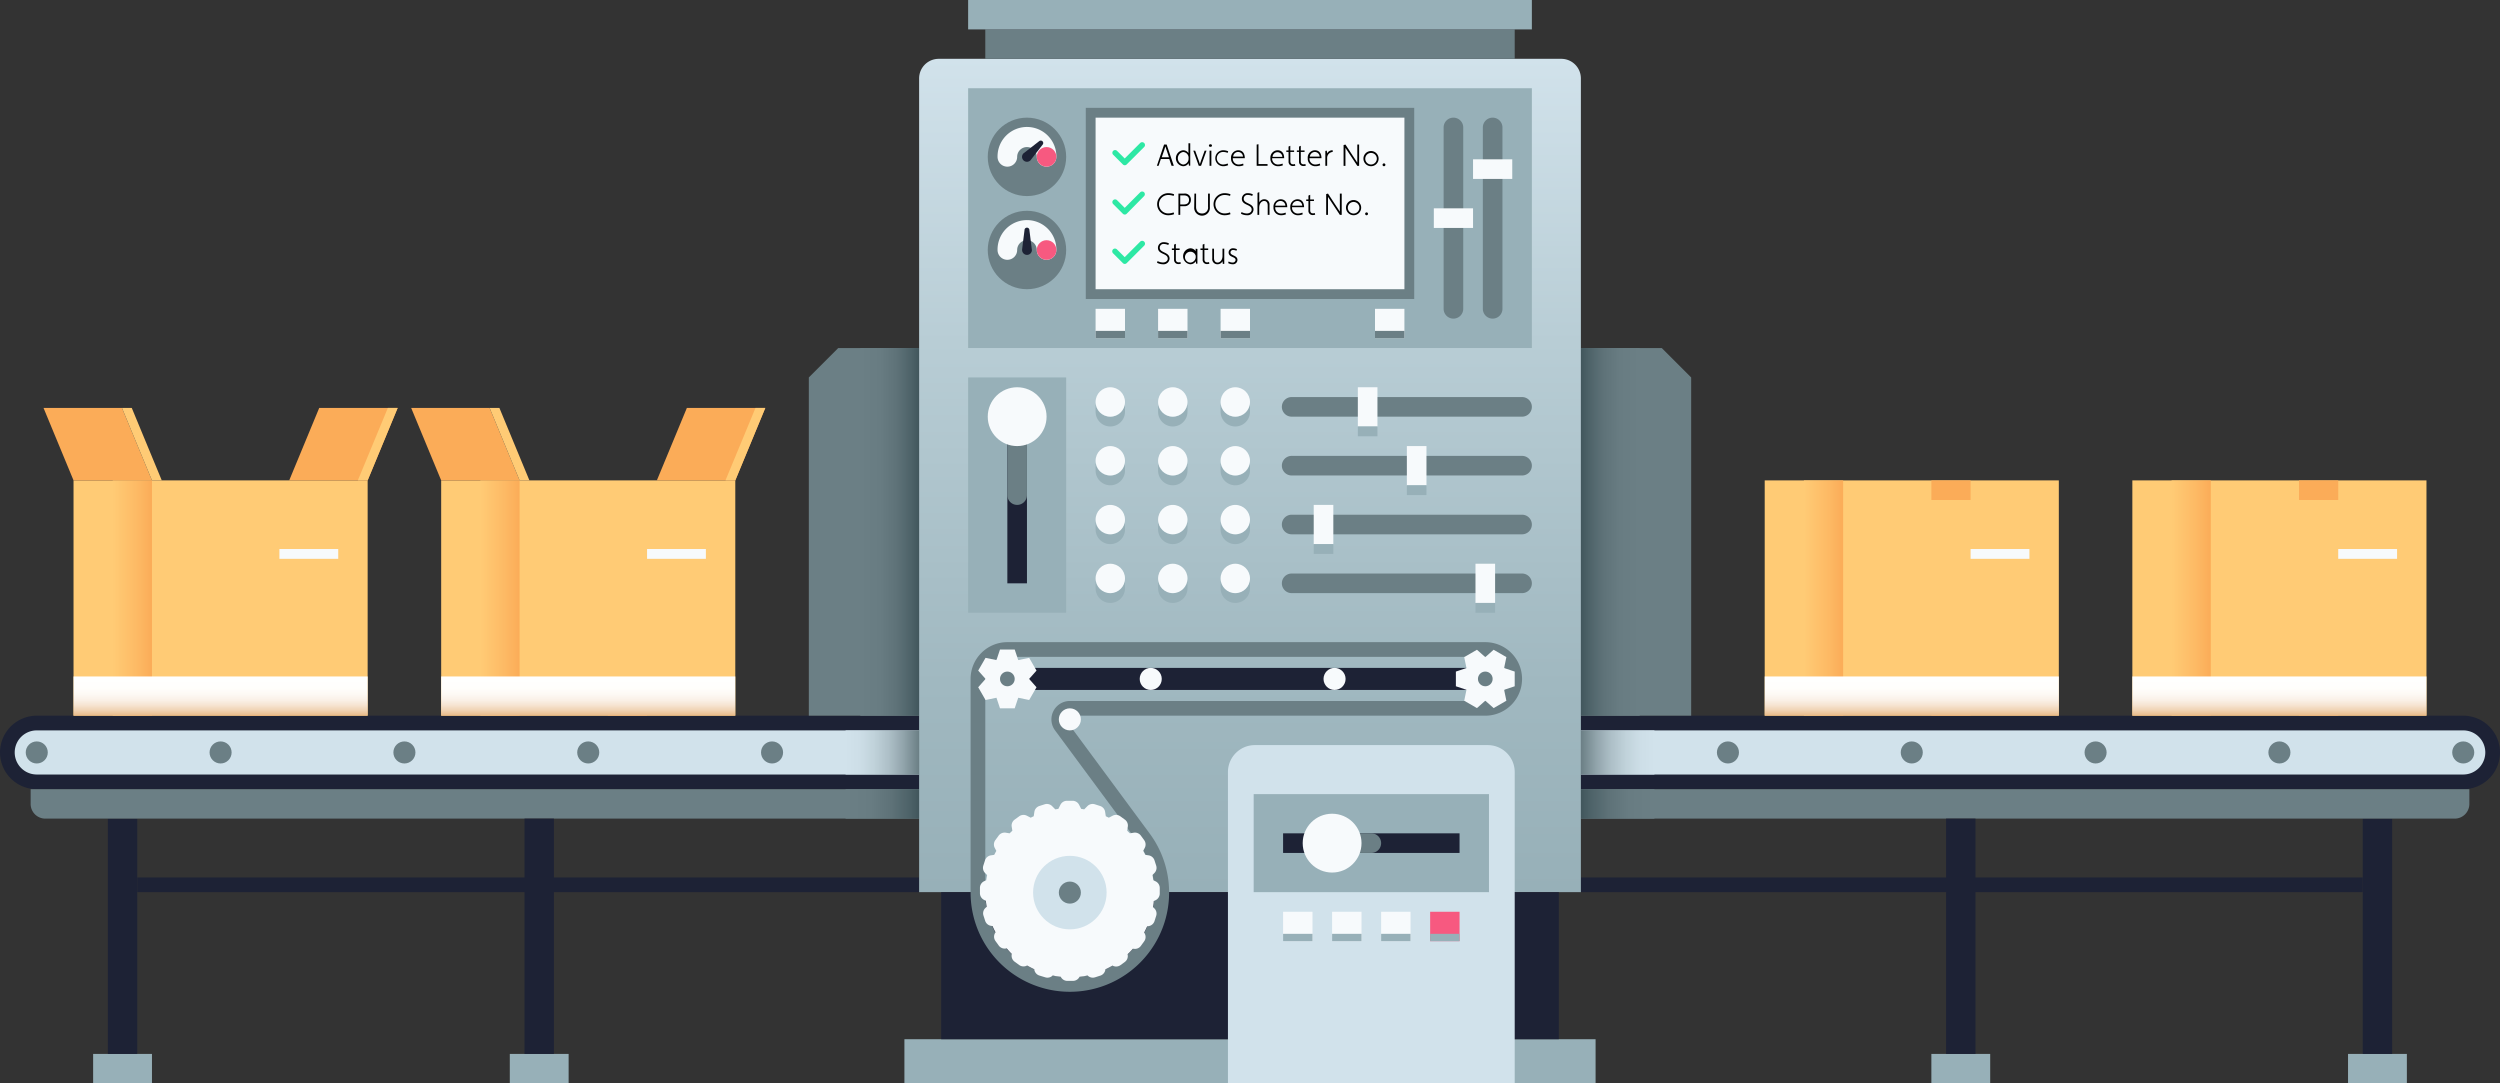 <svg xmlns="http://www.w3.org/2000/svg" xmlns:xlink="http://www.w3.org/1999/xlink" viewBox="0 0 510 221">
  <rect x="0" y="0" width="510" height="221" fill="#333333" stroke="none"/>
  <defs>
    <linearGradient id="Áåçûìÿííûé_ãðàäèåíò_4028" data-name="Áåçûìÿííûé ãðàäèåíò 4028" x1="322.5" y1="153.5" x2="337.5" y2="153.5" gradientUnits="userSpaceOnUse">
      <stop offset="0" stop-color="#6b7f85"/>
      <stop offset="0.2" stop-color="#8fa2a9"/>
      <stop offset="0.4" stop-color="#acbec6"/>
      <stop offset="0.61" stop-color="#c0d2da"/>
      <stop offset="0.81" stop-color="#cddee7"/>
      <stop offset="1" stop-color="#d1e2eb"/>
    </linearGradient>
    <linearGradient id="Áåçûìÿííûé_ãðàäèåíò_4164" data-name="Áåçûìÿííûé ãðàäèåíò 4164" x1="318.5" y1="207.5" x2="330.5" y2="207.5" gradientTransform="matrix(1, 0, 0, -1, 49, 415)" gradientUnits="userSpaceOnUse">
      <stop offset="0" stop-color="#6b7f85"/>
      <stop offset="0.34" stop-color="#687c82"/>
      <stop offset="0.62" stop-color="#5e7278"/>
      <stop offset="0.87" stop-color="#4d6268"/>
      <stop offset="1" stop-color="#41565c"/>
    </linearGradient>
    <linearGradient id="Áåçûìÿííûé_ãðàäèåíò_4164-2" x1="317.5" y1="263" x2="332.5" y2="263" gradientTransform="matrix(1, 0, 0, -1, 50, 526)" xlink:href="#Áåçûìÿííûé_ãðàäèåíò_4164"/>
    <linearGradient id="Áåçûìÿííûé_ãðàäèåíò_4028-2" x1="152.5" y1="252.5" x2="167.5" y2="252.5" gradientTransform="matrix(1, 0, 0, -1, 65, 505)" xlink:href="#Áåçûìÿííûé_ãðàäèåíò_4028"/>
    <linearGradient id="Áåçûìÿííûé_ãðàäèåíò_4164-3" x1="533.5" x2="545.5" gradientTransform="translate(-358 -99)" xlink:href="#Áåçûìÿííûé_ãðàäèåíò_4164"/>
    <linearGradient id="Áåçûìÿííûé_ãðàäèåíò_4164-4" x1="532.5" y1="263" x2="547.5" y2="263" gradientTransform="translate(-360 -99)" xlink:href="#Áåçûìÿííûé_ãðàäèåíò_4164"/>
    <linearGradient id="Áåçûìÿííûé_ãðàäèåíò_12" data-name="Áåçûìÿííûé ãðàäèåíò 12" x1="255" y1="182" x2="255" y2="12" gradientUnits="userSpaceOnUse">
      <stop offset="0" stop-color="#97b0b8"/>
      <stop offset="0.25" stop-color="#a0b8c0"/>
      <stop offset="0.66" stop-color="#b8cdd5"/>
      <stop offset="1" stop-color="#d1e2eb"/>
    </linearGradient>
    <linearGradient id="Áåçûìÿííûé_ãðàäèåíò_3055" data-name="Áåçûìÿííûé ãðàäèåíò 3055" x1="368" y1="122" x2="376" y2="122" gradientUnits="userSpaceOnUse">
      <stop offset="0" stop-color="#ffcb75"/>
      <stop offset="0.64" stop-color="#fdb964"/>
      <stop offset="1" stop-color="#fbac58"/>
    </linearGradient>
    <linearGradient id="Áåçûìÿííûé_ãðàäèåíò_3780" data-name="Áåçûìÿííûé ãðàäèåíò 3780" x1="390" y1="138" x2="390" y2="146" gradientUnits="userSpaceOnUse">
      <stop offset="0" stop-color="#fff"/>
      <stop offset="0.29" stop-color="#fffefc"/>
      <stop offset="0.46" stop-color="#fdf9f4"/>
      <stop offset="0.61" stop-color="linen"/>
      <stop offset="0.73" stop-color="#f6e4d2"/>
      <stop offset="0.85" stop-color="#f1d5b7"/>
      <stop offset="0.95" stop-color="#ebc397"/>
      <stop offset="1" stop-color="#e8b987"/>
    </linearGradient>
    <linearGradient id="Áåçûìÿííûé_ãðàäèåíò_3055-2" x1="443" x2="451" xlink:href="#Áåçûìÿííûé_ãðàäèåíò_3055"/>
    <linearGradient id="Áåçûìÿííûé_ãðàäèåíò_3780-2" x1="465" x2="465" xlink:href="#Áåçûìÿííûé_ãðàäèåíò_3780"/>
    <linearGradient id="Áåçûìÿííûé_ãðàäèåíò_3055-3" x1="23" x2="31" xlink:href="#Áåçûìÿííûé_ãðàäèåíò_3055"/>
    <linearGradient id="Áåçûìÿííûé_ãðàäèåíò_3780-3" x1="45" x2="45" xlink:href="#Áåçûìÿííûé_ãðàäèåíò_3780"/>
    <linearGradient id="Áåçûìÿííûé_ãðàäèåíò_3055-4" x1="98" x2="106" xlink:href="#Áåçûìÿííûé_ãðàäèåíò_3055"/>
    <linearGradient id="Áåçûìÿííûé_ãðàäèåíò_3780-4" x1="120" x2="120" xlink:href="#Áåçûìÿííûé_ãðàäèåíò_3780"/>
  </defs>
  <title>cpuc-rules-awareness-conveyor</title>
  <g style="isolation: isolate">
    <g id="_">
      <g id="Conveyor">
        <g id="Conveyor-2" data-name="Conveyor">
          <g>
            <path d="M547.5,260h-180V245h180a7.5,7.5,0,0,1,7.5,7.5h0A7.5,7.5,0,0,1,547.5,260Z" transform="translate(-45 -99)" fill="#1d2235"/>
            <g>
              <path d="M547.5,248h-180v9h180a4.5,4.5,0,0,0,0-9Z" transform="translate(-45 -99)" fill="#d1e2eb"/>
              <rect id="Shadow" x="322.5" y="149" width="15" height="9" fill="url(#Áåçûìÿííûé_ãðàäèåíò_4028)"/>
            </g>
            <g>
              <circle cx="502.5" cy="153.5" r="2.25" fill="#6b7f85"/>
              <circle cx="465" cy="153.5" r="2.25" fill="#6b7f85"/>
              <circle cx="427.5" cy="153.5" r="2.25" fill="#6b7f85"/>
              <circle cx="390" cy="153.5" r="2.25" fill="#6b7f85"/>
              <circle cx="352.5" cy="153.5" r="2.25" fill="#6b7f85"/>
            </g>
          </g>
          <g>
            <path d="M367.5,170H384l6,6v69H367.5Z" transform="translate(-45 -99)" fill="#6b7f85"/>
            <rect id="Shadow-2" data-name="Shadow" x="367.5" y="170" width="12" height="75" transform="translate(702 316) rotate(180)" fill="url(#Áåçûìÿííûé_ãðàäèåíò_4164)"/>
          </g>
          <g>
            <g>
              <rect x="479" y="215" width="12" height="6" fill="#97b0b8"/>
              <rect x="482" y="167" width="6" height="48" fill="#1d2235"/>
            </g>
            <g>
              <path d="M545.75,266H367.5v-6H548.75v3A3,3,0,0,1,545.75,266Z" transform="translate(-45 -99)" fill="#6b7f85"/>
              <rect id="Shadow-3" data-name="Shadow" x="367.5" y="260" width="15" height="6" transform="translate(705 427) rotate(180)" fill="url(#Áåçûìÿííûé_ãðàäèåíò_4164-2)"/>
            </g>
            <g>
              <rect x="394" y="215" width="12" height="6" fill="#97b0b8"/>
              <rect x="397" y="167" width="6" height="48" fill="#1d2235"/>
            </g>
            <rect x="322.5" y="179" width="159.5" height="3" fill="#1d2235"/>
          </g>
        </g>
        <g id="Conveyor-3" data-name="Conveyor">
          <g>
            <path d="M52.5,260h180V245H52.5a7.5,7.5,0,0,0-7.5,7.5h0A7.5,7.5,0,0,0,52.5,260Z" transform="translate(-45 -99)" fill="#1d2235"/>
            <g>
              <path d="M52.5,248h180v9H52.5a4.5,4.5,0,0,1,0-9Z" transform="translate(-45 -99)" fill="#d1e2eb"/>
              <rect id="Shadow-4" data-name="Shadow" x="217.5" y="248" width="15" height="9" transform="translate(405 406) rotate(180)" fill="url(#Áåçûìÿííûé_ãðàäèåíò_4028-2)"/>
            </g>
            <g>
              <circle cx="7.5" cy="153.5" r="2.25" fill="#6b7f85"/>
              <circle cx="45" cy="153.5" r="2.25" fill="#6b7f85"/>
              <circle cx="82.5" cy="153.5" r="2.25" fill="#6b7f85"/>
              <circle cx="120" cy="153.5" r="2.25" fill="#6b7f85"/>
              <circle cx="157.5" cy="153.5" r="2.25" fill="#6b7f85"/>
            </g>
          </g>
          <g>
            <path d="M232.5,170H216l-6,6v69h22.5Z" transform="translate(-45 -99)" fill="#6b7f85"/>
            <rect id="Shadow-5" data-name="Shadow" x="175.5" y="71" width="12" height="75" fill="url(#Áåçûìÿííûé_ãðàäèåíò_4164-3)"/>
          </g>
          <g>
            <g>
              <rect x="64" y="314" width="12" height="6" transform="translate(95 535) rotate(180)" fill="#97b0b8"/>
              <rect x="67" y="266" width="6" height="48" transform="translate(95 481) rotate(180)" fill="#1d2235"/>
            </g>
            <g>
              <path d="M54.25,266H232.5v-6H51.25v3A3,3,0,0,0,54.25,266Z" transform="translate(-45 -99)" fill="#6b7f85"/>
              <rect id="Shadow-6" data-name="Shadow" x="172.5" y="161" width="15" height="6" fill="url(#Áåçûìÿííûé_ãðàäèåíò_4164-4)"/>
            </g>
            <g>
              <rect x="149" y="314" width="12" height="6" transform="translate(265 535) rotate(180)" fill="#97b0b8"/>
              <rect x="152" y="266" width="6" height="48" transform="translate(265 481) rotate(180)" fill="#1d2235"/>
            </g>
            <rect x="28" y="179" width="159.5" height="3" fill="#1d2235"/>
          </g>
        </g>
      </g>
      <rect x="184.5" y="212" width="141" height="9" fill="#97b0b8"/>
      <g>
        <path d="M191.5,12h127a4,4,0,0,1,4,4V182a0,0,0,0,1,0,0h-135a0,0,0,0,1,0,0V16A4,4,0,0,1,191.5,12Z" fill="url(#Áåçûìÿííûé_ãðàäèåíò_12)"/>
        <rect x="197.5" y="18" width="115" height="53" fill="#97b0b8"/>
      </g>
      <rect x="221.5" y="22" width="67" height="39" fill="#6b7f85"/>
      <rect x="223.5" y="24" width="63" height="35" fill="#f7fafc"/>
      <g>
        <rect x="201" y="6" width="108" height="6" fill="#6b7f85"/>
        <rect x="197.5" width="115" height="6" fill="#97b0b8"/>
      </g>
      <rect x="192" y="182" width="126" height="30" fill="#1d2235"/>
      <g>
        <path d="M295.5,251H354a0,0,0,0,1,0,0v63.5a5.5,5.5,0,0,1-5.5,5.5H301a5.5,5.5,0,0,1-5.5-5.5V251A0,0,0,0,1,295.5,251Z" transform="translate(604.5 472) rotate(180)" fill="#d1e2eb"/>
        <g>
          <rect x="314.75" y="247" width="20" height="48" transform="translate(550.75 -152.75) rotate(90)" fill="#97b0b8"/>
          <rect x="322.75" y="253" width="4" height="36" transform="translate(550.75 -152.75) rotate(90)" fill="#1d2235"/>
          <path d="M316.75,269v4h8a2,2,0,0,0,2-2h0a2,2,0,0,0-2-2Z" transform="translate(-45 -99)" fill="#6b7f85"/>
          <circle cx="271.75" cy="172" r="6" fill="#f7fafc"/>
        </g>
        <g>
          <g>
            <rect x="306.75" y="285" width="6" height="6" transform="translate(552.75 -120.75) rotate(90)" fill="#f7fafc"/>
            <rect x="309" y="287.25" width="1.5" height="6" transform="translate(555 -118.5) rotate(90)" fill="#97b0b8"/>
          </g>
          <g>
            <rect x="316.75" y="285" width="6" height="6" transform="translate(562.75 -130.75) rotate(90)" fill="#f7fafc"/>
            <rect x="319" y="287.25" width="1.5" height="6" transform="translate(565 -128.5) rotate(90)" fill="#97b0b8"/>
          </g>
          <g>
            <rect x="326.75" y="285" width="6" height="6" transform="translate(572.75 -140.75) rotate(90)" fill="#f7fafc"/>
            <rect x="329" y="287.25" width="1.5" height="6" transform="translate(575 -138.5) rotate(90)" fill="#97b0b8"/>
          </g>
          <g>
            <rect x="336.75" y="285" width="6" height="6" transform="translate(582.75 -150.75) rotate(90)" fill="#f75980"/>
            <rect x="339" y="287.25" width="1.5" height="6" transform="translate(585 -148.5) rotate(90)" fill="#97b0b8"/>
          </g>
        </g>
      </g>
      <g>
        <path d="M243,281.09V237.5a7.5,7.5,0,0,1,7.5-7.5H348a7.5,7.5,0,0,1,0,15H263.25a.76.76,0,0,0-.75.75.69.69,0,0,0,.15.44l16.9,22.87a20.25,20.25,0,1,1-36.55,12ZM250.5,233a4.51,4.51,0,0,0-4.5,4.5v43.59a17.25,17.25,0,0,0,34.5,0,17.06,17.06,0,0,0-3.37-10.24L260.23,248a3.76,3.76,0,0,1,3-6H348a4.5,4.5,0,0,0,0-9Z" transform="translate(-45 -99)" fill="#6b7f85"/>
        <g>
          <rect x="205.5" y="136.25" width="97.5" height="4.5" fill="#1d2235"/>
          <g>
            <polygon points="199.55 136.8 201.05 134.2 203.28 134.66 204 132.5 207 132.5 207.72 134.66 209.95 134.2 211.45 136.8 209.94 138.5 211.45 140.2 209.95 142.8 207.72 142.34 207 144.5 204 144.5 203.28 142.34 201.05 142.8 199.55 140.2 201.06 138.5 199.55 136.8" fill="#f7fafc"/>
            <polygon points="304.7 132.55 307.3 134.05 306.84 136.28 309 137 309 140 306.84 140.72 307.3 142.95 304.7 144.45 303 142.94 301.3 144.45 298.7 142.95 299.16 140.72 297 140 297 137 299.16 136.28 298.7 134.05 301.3 132.55 303 134.06 304.7 132.55" fill="#f7fafc"/>
            <circle cx="205.5" cy="138.5" r="1.5" fill="#6b7f85"/>
            <circle cx="303" cy="138.5" r="1.5" fill="#6b7f85"/>
          </g>
          <g>
            <circle cx="234.75" cy="138.5" r="2.25" fill="#f7fafc"/>
            <circle cx="272.25" cy="138.5" r="2.25" fill="#f7fafc"/>
          </g>
          <circle cx="218.25" cy="146.75" r="2.25" fill="#f7fafc"/>
          <g>
            <path d="M245.7,278.8l.49-.24q.08-.54.18-1.05l-.4-.4a1.5,1.5,0,0,1-.37-1.53l.35-1.09a1.5,1.5,0,0,1,1.2-1l.67-.1c.14-.27.28-.54.43-.81l-.32-.61a1.5,1.5,0,0,1,.12-1.58l.67-.92a1.51,1.51,0,0,1,1.46-.6l.78.13.56-.54-.13-.8a1.49,1.49,0,0,1,.6-1.46l.92-.67a1.5,1.5,0,0,1,1.58-.12l.77.4.62-.3.13-.87a1.5,1.5,0,0,1,1-1.21l1.09-.35a1.5,1.5,0,0,1,1.53.37l.65.66.62-.1.42-.82a1.49,1.49,0,0,1,1.34-.83h1.14a1.49,1.49,0,0,1,1.34.83l.42.82.62.1.65-.66a1.5,1.5,0,0,1,1.53-.37l1.09.35a1.5,1.5,0,0,1,1,1.21l.13.87.62.3.77-.4a1.5,1.5,0,0,1,1.58.12l.92.67a1.49,1.49,0,0,1,.6,1.46l-.13.8.56.54.78-.13a1.51,1.51,0,0,1,1.46.6l.67.92a1.5,1.5,0,0,1,.12,1.58l-.32.61c.15.27.29.54.43.81l.67.1a1.5,1.5,0,0,1,1.2,1l.35,1.09a1.5,1.5,0,0,1-.37,1.53l-.4.4q.11.51.18,1.05l.49.24a1.51,1.51,0,0,1,.83,1.34v1.14a1.53,1.53,0,0,1-.83,1.35l-.39.19c0,.41-.09.81-.16,1.22l.28.27a1.5,1.5,0,0,1,.37,1.53l-.35,1.09a1.5,1.5,0,0,1-1.2,1l-.29.05c-.19.42-.39.84-.61,1.25l.12.23a1.49,1.49,0,0,1-.12,1.57l-.67.93a1.49,1.49,0,0,1-1.46.59l-.18,0a13.51,13.51,0,0,1-1.05,1.09l0,.15a1.49,1.49,0,0,1-.6,1.46l-.92.67A1.5,1.5,0,0,1,272,296l-.07,0q-.7.4-1.44.75v.07a1.5,1.5,0,0,1-1,1.2l-1.09.35a1.5,1.5,0,0,1-1.53-.37l0,0a14.93,14.93,0,0,1-1.65.27l0,0a1.49,1.49,0,0,1-1.34.83h-1.14a1.49,1.49,0,0,1-1.34-.83l0,0a14.93,14.93,0,0,1-1.65-.27l0,0a1.5,1.5,0,0,1-1.53.37L257,298a1.5,1.5,0,0,1-1-1.2v-.07q-.74-.35-1.44-.75l-.07,0a1.5,1.5,0,0,1-1.58-.12l-.92-.67a1.49,1.49,0,0,1-.6-1.46l0-.15a13.51,13.51,0,0,1-1-1.09l-.18,0a1.49,1.49,0,0,1-1.46-.59l-.67-.93a1.49,1.49,0,0,1-.12-1.57l.12-.23c-.22-.41-.42-.83-.61-1.25l-.29-.05a1.5,1.5,0,0,1-1.2-1l-.35-1.09a1.5,1.5,0,0,1,.37-1.53l.28-.27c-.07-.41-.12-.81-.16-1.22l-.39-.19a1.52,1.52,0,0,1-.82-1.35v-1.14A1.5,1.5,0,0,1,245.7,278.8Z" transform="translate(-45 -99)" fill="#f7fafc"/>
            <circle cx="218.25" cy="182.09" r="7.5" fill="#d1e2eb"/>
            <circle cx="218.25" cy="182.09" r="2.25" fill="#6b7f85"/>
          </g>
        </g>
      </g>
      <g>
        <g>
          <rect x="268.5" y="162" width="6" height="6" transform="translate(391.5 -205.5) rotate(90)" fill="#f7fafc"/>
          <rect x="270.75" y="164.25" width="1.5" height="6" transform="translate(393.75 -203.25) rotate(90)" fill="#6b7f85"/>
        </g>
        <g>
          <rect x="281.25" y="162" width="6" height="6" transform="translate(404.25 -218.25) rotate(90)" fill="#f7fafc"/>
          <rect x="283.5" y="164.25" width="1.5" height="6" transform="translate(406.5 -216) rotate(90)" fill="#6b7f85"/>
        </g>
        <g>
          <rect x="294" y="162" width="6" height="6" transform="translate(417 -231) rotate(90)" fill="#f7fafc"/>
          <rect x="296.25" y="164.25" width="1.5" height="6" transform="translate(419.25 -228.75) rotate(90)" fill="#6b7f85"/>
        </g>
        <g>
          <rect x="325.5" y="162" width="6" height="6" transform="translate(448.5 -262.5) rotate(90)" fill="#f7fafc"/>
          <rect x="327.75" y="164.25" width="1.5" height="6" transform="translate(450.75 -260.25) rotate(90)" fill="#6b7f85"/>
          <g>
            <g>
              <path d="M343.5,125v37a2,2,0,0,1-2,2h0a2,2,0,0,1-2-2V125a2,2,0,0,1,2-2h0A2,2,0,0,1,343.5,125Z" transform="translate(-45 -99)" fill="#6b7f85"/>
              <rect x="339.5" y="139.5" width="4" height="8" transform="translate(440 -297) rotate(90)" fill="#f7fafc"/>
            </g>
            <g>
              <path d="M351.5,125v37a2,2,0,0,1-2,2h0a2,2,0,0,1-2-2V125a2,2,0,0,1,2-2h0A2,2,0,0,1,351.5,125Z" transform="translate(-45 -99)" fill="#6b7f85"/>
              <rect x="347.5" y="129.5" width="4" height="8" transform="translate(438 -315) rotate(90)" fill="#f7fafc"/>
            </g>
          </g>
        </g>
      </g>
      <g>
        <g>
          <circle cx="209.5" cy="32" r="8" fill="#6b7f85"/>
          <g>
            <path d="M260.5,130.9a6,6,0,0,0-12,0v.1a2,2,0,0,0,4,0,2,2,0,0,1,4,0,2,2,0,0,0,4,0Z" transform="translate(-45 -99)" fill="#f7fafc"/>
            <circle cx="213.5" cy="32" r="2" fill="#f75980"/>
          </g>
          <path d="M255.29,131.61l2.43-3.13a.5.5,0,0,0-.7-.7l-3.13,2.43a.39.39,0,0,0-.1.08,1,1,0,0,0,1.42,1.42A.39.39,0,0,0,255.29,131.61Z" transform="translate(-45 -99)" fill="#1d2235"/>
        </g>
        <g>
          <circle cx="209.5" cy="51" r="8" fill="#6b7f85"/>
          <g>
            <path d="M260.5,149.9a6,6,0,0,0-12,0v.1a2,2,0,0,0,4,0,2,2,0,0,1,4,0,2,2,0,0,0,4,0Z" transform="translate(-45 -99)" fill="#f7fafc"/>
            <circle cx="213.5" cy="51" r="2" fill="#f75980"/>
          </g>
          <path d="M255.49,149.87l-.49-3.93a.5.5,0,0,0-1,0l-.49,3.93a.57.57,0,0,0,0,.13,1,1,0,0,0,2,0A.57.57,0,0,0,255.49,149.87Z" transform="translate(-45 -99)" fill="#1d2235"/>
        </g>
      </g>
      <g>
        <rect x="197.5" y="77" width="20" height="48" fill="#97b0b8"/>
        <rect x="205.5" y="83" width="4" height="36" fill="#1d2235"/>
        <path d="M250.5,182h4v18a2,2,0,0,1-2,2h0a2,2,0,0,1-2-2Z" transform="translate(-45 -99)" fill="#6b7f85"/>
        <circle cx="207.5" cy="85" r="6" fill="#f7fafc"/>
      </g>
      <g>
        <g>
          <path d="M271.5,184a3,3,0,0,1-3-3v2a3,3,0,0,0,6,0v-2A3,3,0,0,1,271.5,184Z" transform="translate(-45 -99)" fill="#97b0b8"/>
          <circle cx="226.5" cy="82" r="3" fill="#f7fafc"/>
        </g>
        <g>
          <path d="M271.5,196a3,3,0,0,1-3-3v2a3,3,0,0,0,6,0v-2A3,3,0,0,1,271.5,196Z" transform="translate(-45 -99)" fill="#97b0b8"/>
          <circle cx="226.5" cy="94" r="3" fill="#f7fafc"/>
        </g>
        <g>
          <path d="M271.5,208a3,3,0,0,1-3-3v2a3,3,0,0,0,6,0v-2A3,3,0,0,1,271.5,208Z" transform="translate(-45 -99)" fill="#97b0b8"/>
          <circle cx="226.5" cy="106" r="3" fill="#f7fafc"/>
        </g>
        <g>
          <path d="M271.5,220a3,3,0,0,1-3-3v2a3,3,0,0,0,6,0v-2A3,3,0,0,1,271.5,220Z" transform="translate(-45 -99)" fill="#97b0b8"/>
          <circle cx="226.5" cy="118" r="3" fill="#f7fafc"/>
        </g>
        <g>
          <path d="M284.25,184a3,3,0,0,1-3-3v2a3,3,0,0,0,6,0v-2A3,3,0,0,1,284.25,184Z" transform="translate(-45 -99)" fill="#97b0b8"/>
          <circle cx="239.25" cy="82" r="3" fill="#f7fafc"/>
        </g>
        <g>
          <path d="M284.25,196a3,3,0,0,1-3-3v2a3,3,0,0,0,6,0v-2A3,3,0,0,1,284.25,196Z" transform="translate(-45 -99)" fill="#97b0b8"/>
          <circle cx="239.25" cy="94" r="3" fill="#f7fafc"/>
        </g>
        <g>
          <path d="M284.25,208a3,3,0,0,1-3-3v2a3,3,0,0,0,6,0v-2A3,3,0,0,1,284.25,208Z" transform="translate(-45 -99)" fill="#97b0b8"/>
          <circle cx="239.25" cy="106" r="3" fill="#f7fafc"/>
        </g>
        <g>
          <path d="M284.25,220a3,3,0,0,1-3-3v2a3,3,0,0,0,6,0v-2A3,3,0,0,1,284.25,220Z" transform="translate(-45 -99)" fill="#97b0b8"/>
          <circle cx="239.25" cy="118" r="3" fill="#f7fafc"/>
        </g>
        <g>
          <path d="M297,184a3,3,0,0,1-3-3v2a3,3,0,0,0,6,0v-2A3,3,0,0,1,297,184Z" transform="translate(-45 -99)" fill="#97b0b8"/>
          <circle cx="252" cy="82" r="3" fill="#f7fafc"/>
        </g>
        <g>
          <path d="M297,196a3,3,0,0,1-3-3v2a3,3,0,0,0,6,0v-2A3,3,0,0,1,297,196Z" transform="translate(-45 -99)" fill="#97b0b8"/>
          <circle cx="252" cy="94" r="3" fill="#f7fafc"/>
        </g>
        <g>
          <path d="M297,208a3,3,0,0,1-3-3v2a3,3,0,0,0,6,0v-2A3,3,0,0,1,297,208Z" transform="translate(-45 -99)" fill="#97b0b8"/>
          <circle cx="252" cy="106" r="3" fill="#f7fafc"/>
        </g>
        <g>
          <path d="M297,220a3,3,0,0,1-3-3v2a3,3,0,0,0,6,0v-2A3,3,0,0,1,297,220Z" transform="translate(-45 -99)" fill="#97b0b8"/>
          <circle cx="252" cy="118" r="3" fill="#f7fafc"/>
        </g>
      </g>
      <g>
        <g>
          <path d="M355.5,184h-47a2,2,0,0,1-2-2h0a2,2,0,0,1,2-2h47a2,2,0,0,1,2,2h0A2,2,0,0,1,355.5,184Z" transform="translate(-45 -99)" fill="#6b7f85"/>
          <g>
            <rect x="322" y="178" width="4" height="8" transform="translate(603 265) rotate(180)" fill="#f7fafc"/>
            <rect x="322" y="186" width="4" height="2" transform="translate(603 275) rotate(180)" fill="#97b0b8"/>
          </g>
        </g>
        <g>
          <path d="M355.5,196h-47a2,2,0,0,1-2-2h0a2,2,0,0,1,2-2h47a2,2,0,0,1,2,2h0A2,2,0,0,1,355.5,196Z" transform="translate(-45 -99)" fill="#6b7f85"/>
          <g>
            <rect x="332" y="190" width="4" height="8" transform="translate(623 289) rotate(180)" fill="#f7fafc"/>
            <rect x="332" y="198" width="4" height="2" transform="translate(623 299) rotate(180)" fill="#97b0b8"/>
          </g>
        </g>
        <g>
          <path d="M355.5,208h-47a2,2,0,0,1-2-2h0a2,2,0,0,1,2-2h47a2,2,0,0,1,2,2h0A2,2,0,0,1,355.5,208Z" transform="translate(-45 -99)" fill="#6b7f85"/>
          <g>
            <rect x="313" y="202" width="4" height="8" transform="translate(585 313) rotate(180)" fill="#f7fafc"/>
            <rect x="313" y="210" width="4" height="2" transform="translate(585 323) rotate(180)" fill="#97b0b8"/>
          </g>
        </g>
        <g>
          <path d="M355.5,220h-47a2,2,0,0,1-2-2h0a2,2,0,0,1,2-2h47a2,2,0,0,1,2,2h0A2,2,0,0,1,355.5,220Z" transform="translate(-45 -99)" fill="#6b7f85"/>
          <g>
            <rect x="346" y="214" width="4" height="8" transform="translate(651 337) rotate(180)" fill="#f7fafc"/>
            <rect x="346" y="222" width="4" height="2" transform="translate(651 347) rotate(180)" fill="#97b0b8"/>
          </g>
        </g>
      </g>
      <g id="Boxes">
        <g id="Box">
          <rect id="Box_Shape" data-name="Box Shape" x="360" y="98" width="60" height="48" fill="#ffcb75"/>
          <rect id="Shadow-7" data-name="Shadow" x="368" y="98" width="8" height="48" fill="url(#Áåçûìÿííûé_ãðàäèåíò_3055)"/>
          <g id="Adhesive_tape" data-name="Adhesive tape">
            <rect id="Adhesive_tape-2" data-name="Adhesive tape" x="394" y="98" width="8" height="4" fill="#fbac58"/>
            <rect id="Adhesive_tape-3" data-name="Adhesive tape" x="394" y="142" width="8" height="4" fill="#fbac58"/>
          </g>
          <rect id="Text" x="402" y="112" width="12" height="2" fill="#f7fafc"/>
          <rect id="Shadow-8" data-name="Shadow" x="360" y="138" width="60" height="8" fill="url(#Áåçûìÿííûé_ãðàäèåíò_3780)" style="mix-blend-mode: multiply"/>
        </g>
        <g id="Box-2" data-name="Box">
          <rect id="Box_Shape-2" data-name="Box Shape" x="435" y="98" width="60" height="48" fill="#ffcb75"/>
          <rect id="Shadow-9" data-name="Shadow" x="443" y="98" width="8" height="48" fill="url(#Áåçûìÿííûé_ãðàäèåíò_3055-2)"/>
          <g id="Adhesive_tape-4" data-name="Adhesive tape">
            <rect id="Adhesive_tape-5" data-name="Adhesive tape" x="469" y="98" width="8" height="4" fill="#fbac58"/>
            <rect id="Adhesive_tape-6" data-name="Adhesive tape" x="469" y="142" width="8" height="4" fill="#fbac58"/>
          </g>
          <rect id="Text-2" data-name="Text" x="477" y="112" width="12" height="2" fill="#f7fafc"/>
          <rect id="Shadow-10" data-name="Shadow" x="435" y="138" width="60" height="8" fill="url(#Áåçûìÿííûé_ãðàäèåíò_3780-2)" style="mix-blend-mode: multiply"/>
        </g>
        <g id="Box-3" data-name="Box">
          <rect id="Box_Shape-3" data-name="Box Shape" x="15" y="98" width="60" height="48" fill="#ffcb75"/>
          <rect id="Shadow-11" data-name="Shadow" x="23" y="98" width="8" height="48" fill="url(#Áåçûìÿííûé_ãðàäèåíò_3055-3)"/>
          <g id="Adhesive_tape-7" data-name="Adhesive tape">
            <rect id="Adhesive_tape-8" data-name="Adhesive tape" x="49" y="142" width="8" height="4" fill="#fbac58"/>
          </g>
          <rect id="Text-3" data-name="Text" x="57" y="112" width="12" height="2" fill="#f7fafc"/>
          <rect id="Shadow-12" data-name="Shadow" x="15" y="138" width="60" height="8" fill="url(#Áåçûìÿííûé_ãðàäèåíò_3780-3)" style="mix-blend-mode: multiply"/>
          <g>
            <polygon points="24.88 83.22 8.88 83.22 15 98 31 98 24.88 83.22" fill="#fbac58"/>
            <polygon points="24.88 83.22 26.88 83.22 33 98 31 98 24.88 83.22" fill="#ffcb75"/>
            <polygon points="65.12 83.22 81.12 83.22 75 98 59 98 65.12 83.22" fill="#fbac58"/>
            <polygon points="81.12 83.22 79.12 83.22 73 98 75 98 81.12 83.22" fill="#ffcb75"/>
          </g>
        </g>
        <g id="Box-4" data-name="Box">
          <rect id="Box_Shape-4" data-name="Box Shape" x="90" y="98" width="60" height="48" fill="#ffcb75"/>
          <rect id="Shadow-13" data-name="Shadow" x="98" y="98" width="8" height="48" fill="url(#Áåçûìÿííûé_ãðàäèåíò_3055-4)"/>
          <g id="Adhesive_tape-9" data-name="Adhesive tape">
            <rect id="Adhesive_tape-10" data-name="Adhesive tape" x="124" y="142" width="8" height="4" fill="#fbac58"/>
          </g>
          <rect id="Text-4" data-name="Text" x="132" y="112" width="12" height="2" fill="#f7fafc"/>
          <rect id="Shadow-14" data-name="Shadow" x="90" y="138" width="60" height="8" fill="url(#Áåçûìÿííûé_ãðàäèåíò_3780-4)" style="mix-blend-mode: multiply"/>
          <g>
            <polygon points="99.88 83.22 83.88 83.22 90 98 106 98 99.88 83.22" fill="#fbac58"/>
            <polygon points="99.88 83.22 101.88 83.22 108 98 106 98 99.88 83.22" fill="#ffcb75"/>
            <polygon points="140.12 83.22 156.12 83.22 150 98 134 98 140.12 83.22" fill="#fbac58"/>
            <polygon points="156.12 83.22 154.12 83.22 148 98 150 98 156.12 83.22" fill="#ffcb75"/>
          </g>
        </g>
      </g>
    </g>
    <g id="Layer_3" data-name="Layer 3">
      <path d="M278.4,128.17a.57.57,0,0,0-.8,0l-3.16,3.16-1.59-1.58a.56.56,0,0,0-.79.79l2,2a.54.54,0,0,0,.79,0L278.4,129A.57.57,0,0,0,278.4,128.17Z" transform="translate(-45 -99)" fill="#2de8a4"/>
      <path d="M278.4,138.23a.57.57,0,0,0-.8,0l-3.16,3.17-1.59-1.59a.56.56,0,0,0-.79.79l2,2a.54.54,0,0,0,.79,0L278.4,139A.57.57,0,0,0,278.4,138.23Z" transform="translate(-45 -99)" fill="#2de8a4"/>
      <path d="M278.4,148.29a.57.57,0,0,0-.8,0l-3.16,3.17-1.59-1.59a.56.56,0,0,0-.79,0,.57.57,0,0,0,0,.8l2,2a.54.54,0,0,0,.79,0l3.57-3.56A.57.57,0,0,0,278.4,148.29Z" transform="translate(-45 -99)" fill="#2de8a4"/>
      <g>
        <path d="M282.47,128.49H283l1.46,4.34H284l-.47-1.4h-1.71l-.47,1.4H281Zm1,2.59-.52-1.55c-.07-.18-.15-.45-.22-.67-.06.22-.14.49-.2.67l-.53,1.55Z" transform="translate(-45 -99)"/>
        <path d="M287.47,132.28a1.27,1.27,0,0,1-1.13.63,1.64,1.64,0,0,1,0-3.26,1.3,1.3,0,0,1,1.1.58v-2h.37v4.56h-.27Zm0-1a1.17,1.17,0,0,0-1.12-1.27,1.3,1.3,0,0,0,0,2.56A1.18,1.18,0,0,0,287.46,131.27Z" transform="translate(-45 -99)"/>
        <path d="M288.43,129.73h.38l.74,2.05c.07.19.16.47.23.7.07-.23.16-.51.23-.7l.74-2.05h.38l-1.12,3.1h-.46Z" transform="translate(-45 -99)"/>
        <path d="M291.93,128.44a.26.26,0,1,1,0,.51.26.26,0,1,1,0-.51Zm-.18,1.29h.37v3.1h-.37Z" transform="translate(-45 -99)"/>
        <path d="M295.55,132.69a2.43,2.43,0,0,1-1,.22,1.63,1.63,0,0,1,0-3.26,2.72,2.72,0,0,1,1,.21l-.11.33a2.38,2.38,0,0,0-.93-.19,1.28,1.28,0,0,0,0,2.56,2.56,2.56,0,0,0,.92-.21Z" transform="translate(-45 -99)"/>
        <path d="M298.68,132.72a2.49,2.49,0,0,1-1,.19,1.53,1.53,0,0,1-1.55-1.63,1.51,1.51,0,0,1,1.44-1.63c1,0,1.37.76,1.37,1.62h-2.44a1.17,1.17,0,0,0,1.18,1.29,2.52,2.52,0,0,0,.92-.19Zm-.11-1.77a1,1,0,0,0-1-.95,1,1,0,0,0-1,.95Z" transform="translate(-45 -99)"/>
        <path d="M301.36,128.49l.37-.07v4.05h1.85v.36h-2.22Z" transform="translate(-45 -99)"/>
        <path d="M306.71,132.72a2.52,2.52,0,0,1-1,.19,1.53,1.53,0,0,1-1.55-1.63,1.51,1.51,0,0,1,1.44-1.63c1,0,1.37.76,1.37,1.62h-2.45a1.18,1.18,0,0,0,1.19,1.29,2.52,2.52,0,0,0,.92-.19ZM306.6,131a1,1,0,0,0-1-.95,1,1,0,0,0-1,.95Z" transform="translate(-45 -99)"/>
        <path d="M307.86,130h-.45v-.31h.45v-.79l.36-.16v.95H309V130h-.77v1.88c0,.41.18.64.58.64a1.13,1.13,0,0,0,.36-.06l.07.34a1.47,1.47,0,0,1-.46.07.86.86,0,0,1-.91-.95Z" transform="translate(-45 -99)"/>
        <path d="M310,130h-.44v-.31H310v-.79l.36-.16v.95h.77V130h-.77v1.88c0,.41.18.64.58.64a1.13,1.13,0,0,0,.36-.06l.08.34a1.58,1.58,0,0,1-.47.07A.86.86,0,0,1,310,132Z" transform="translate(-45 -99)"/>
        <path d="M314.32,132.72a2.46,2.46,0,0,1-1,.19,1.52,1.52,0,0,1-1.54-1.63,1.5,1.5,0,0,1,1.43-1.63c1,0,1.37.76,1.37,1.62h-2.44a1.17,1.17,0,0,0,1.18,1.29,2.52,2.52,0,0,0,.92-.19Zm-.11-1.77a1,1,0,0,0-1-.95,1.05,1.05,0,0,0-1,.95Z" transform="translate(-45 -99)"/>
        <path d="M315.37,129.79l.3-.06.06.57a1.24,1.24,0,0,1,1.14-.65V130a1.22,1.22,0,0,0-1.13,1.31v1.52h-.37Z" transform="translate(-45 -99)"/>
        <path d="M319.09,128.59l.38-.1,2.42,3.69v-3.69h.37v4.34h-.37l-2.42-3.67v3.67h-.38Z" transform="translate(-45 -99)"/>
        <path d="M323.14,131.28a1.55,1.55,0,1,1,1.55,1.63A1.56,1.56,0,0,1,323.14,131.28Zm2.73,0a1.18,1.18,0,1,0-1.18,1.28A1.2,1.2,0,0,0,325.87,131.28Z" transform="translate(-45 -99)"/>
        <path d="M327.33,132.33a.29.29,0,1,1-.29.29A.3.3,0,0,1,327.33,132.33Z" transform="translate(-45 -99)"/>
        <path d="M283.31,138.41a3.4,3.4,0,0,1,1.21.22l-.1.34a3.24,3.24,0,0,0-1.11-.19,1.88,1.88,0,0,0,0,3.76,3.31,3.31,0,0,0,1.11-.21l.1.36a3.27,3.27,0,0,1-1.21.22,2.25,2.25,0,0,1,0-4.5Z" transform="translate(-45 -99)"/>
        <path d="M285.4,138.49h1.16a1.22,1.22,0,0,1,1.38,1.28,1.27,1.27,0,0,1-1.42,1.29h-.75v1.77h-.37Zm1.05,2.22c.86,0,1.11-.42,1.11-.94s-.29-.91-1.07-.91h-.72v1.85Z" transform="translate(-45 -99)"/>
        <path d="M288.66,138.49H289v2.71c0,.8.4,1.35,1.22,1.35a1.19,1.19,0,0,0,1.22-1.35v-2.71h.37v2.78a1.6,1.6,0,1,1-3.19,0Z" transform="translate(-45 -99)"/>
        <path d="M294.81,138.41a3.4,3.4,0,0,1,1.21.22l-.09.34a3.34,3.34,0,0,0-1.12-.19,1.88,1.88,0,0,0,0,3.76,3.31,3.31,0,0,0,1.11-.21l.1.36a3.27,3.27,0,0,1-1.21.22,2.25,2.25,0,0,1,0-4.5Z" transform="translate(-45 -99)"/>
        <path d="M298.27,142.26a2.49,2.49,0,0,0,1.07.29c.57,0,1-.32,1-.79,0-1.13-2-.81-2-2.21a1.15,1.15,0,0,1,1.24-1.14,2.44,2.44,0,0,1,1,.23l-.13.34a2.11,2.11,0,0,0-.88-.21.76.76,0,0,0-.85.78c0,1.07,2,.82,2,2.21a1.23,1.23,0,0,1-1.38,1.15,2.6,2.6,0,0,1-1.18-.31Z" transform="translate(-45 -99)"/>
        <path d="M301.53,138.34l.36-.15v2.08a1.15,1.15,0,0,1,1.09-.62,1.05,1.05,0,0,1,1,1.18v2h-.37v-1.91c0-.57-.25-.92-.73-.92s-1,.48-1,1.37v1.46h-.36Z" transform="translate(-45 -99)"/>
        <path d="M307.33,142.72a2.46,2.46,0,0,1-1,.19,1.52,1.52,0,0,1-1.54-1.63,1.5,1.5,0,0,1,1.44-1.63c1,0,1.37.76,1.37,1.62h-2.45a1.17,1.17,0,0,0,1.18,1.29,2.44,2.44,0,0,0,.92-.19Zm-.11-1.77a1,1,0,0,0-1-.95,1.06,1.06,0,0,0-1.05.95Z" transform="translate(-45 -99)"/>
        <path d="M310.76,142.72a2.46,2.46,0,0,1-1,.19,1.53,1.53,0,0,1-1.54-1.63,1.51,1.51,0,0,1,1.44-1.63c1,0,1.37.76,1.37,1.62h-2.45a1.17,1.17,0,0,0,1.18,1.29,2.44,2.44,0,0,0,.92-.19Zm-.1-1.77a1,1,0,0,0-1-.95,1.06,1.06,0,0,0-1.05.95Z" transform="translate(-45 -99)"/>
        <path d="M311.92,140h-.45v-.31h.45v-.79l.36-.16v.95h.77V140h-.77v1.88c0,.41.17.64.57.64a1.19,1.19,0,0,0,.37-.06l.07.34a1.49,1.49,0,0,1-.47.07.85.85,0,0,1-.9-.95Z" transform="translate(-45 -99)"/>
        <path d="M315.54,138.59l.37-.1,2.42,3.69v-3.69h.38v4.34h-.38l-2.42-3.67v3.67h-.37Z" transform="translate(-45 -99)"/>
        <path d="M319.58,141.28a1.55,1.55,0,1,1,1.55,1.63A1.57,1.57,0,0,1,319.58,141.28Zm2.73,0a1.18,1.18,0,1,0-1.18,1.28A1.19,1.19,0,0,0,322.31,141.28Z" transform="translate(-45 -99)"/>
        <path d="M323.78,142.33a.29.29,0,1,1-.29.29A.29.29,0,0,1,323.78,142.33Z" transform="translate(-45 -99)"/>
        <path d="M281.15,152.26a2.49,2.49,0,0,0,1.07.29c.57,0,1-.32,1-.79,0-1.13-2-.81-2-2.21a1.15,1.15,0,0,1,1.24-1.14,2.44,2.44,0,0,1,1,.23l-.13.34a2.14,2.14,0,0,0-.88-.21.76.76,0,0,0-.86.78c0,1.07,2,.82,2,2.21a1.23,1.23,0,0,1-1.38,1.15,2.6,2.6,0,0,1-1.18-.31Z" transform="translate(-45 -99)"/>
        <path d="M284.51,150h-.45v-.31h.45v-.79l.36-.16v.95h.77V150h-.77v1.88c0,.41.18.64.58.64a1.13,1.13,0,0,0,.36-.06l.07.34a1.47,1.47,0,0,1-.46.07.86.86,0,0,1-.91-.95Z" transform="translate(-45 -99)"/>
        <path d="M288.94,152.28a1.28,1.28,0,0,1-1.13.63,1.64,1.64,0,0,1,0-3.26,1.31,1.31,0,0,1,1.1.58v-.5l.36.06v3H289Zm0-1a1.11,1.11,0,1,0-1.11,1.29A1.16,1.16,0,0,0,288.92,151.27Z" transform="translate(-45 -99)"/>
        <path d="M290.34,150h-.45v-.31h.45v-.79l.36-.16v.95h.77V150h-.77v1.88c0,.41.18.64.58.64a1.13,1.13,0,0,0,.36-.06l.07.34a1.47,1.47,0,0,1-.46.07.86.86,0,0,1-.91-.95Z" transform="translate(-45 -99)"/>
        <path d="M292.3,149.73h.36v1.91c0,.57.25.92.73.92s1-.48,1-1.36v-1.47h.36v3.1h-.3l-.06-.55a1.13,1.13,0,0,1-1.09.63,1.05,1.05,0,0,1-1-1.18Z" transform="translate(-45 -99)"/>
        <path d="M295.64,152.34a1.75,1.75,0,0,0,.78.22.58.58,0,0,0,.64-.53c0-.7-1.42-.51-1.42-1.52a.86.86,0,0,1,.93-.86,1.82,1.82,0,0,1,.77.19l-.11.32a1.49,1.49,0,0,0-.66-.16.5.5,0,0,0-.55.51c0,.68,1.42.53,1.42,1.52a.91.91,0,0,1-1,.88,2,2,0,0,1-.89-.24Z" transform="translate(-45 -99)"/>
      </g>
    </g>
  </g>
</svg>
